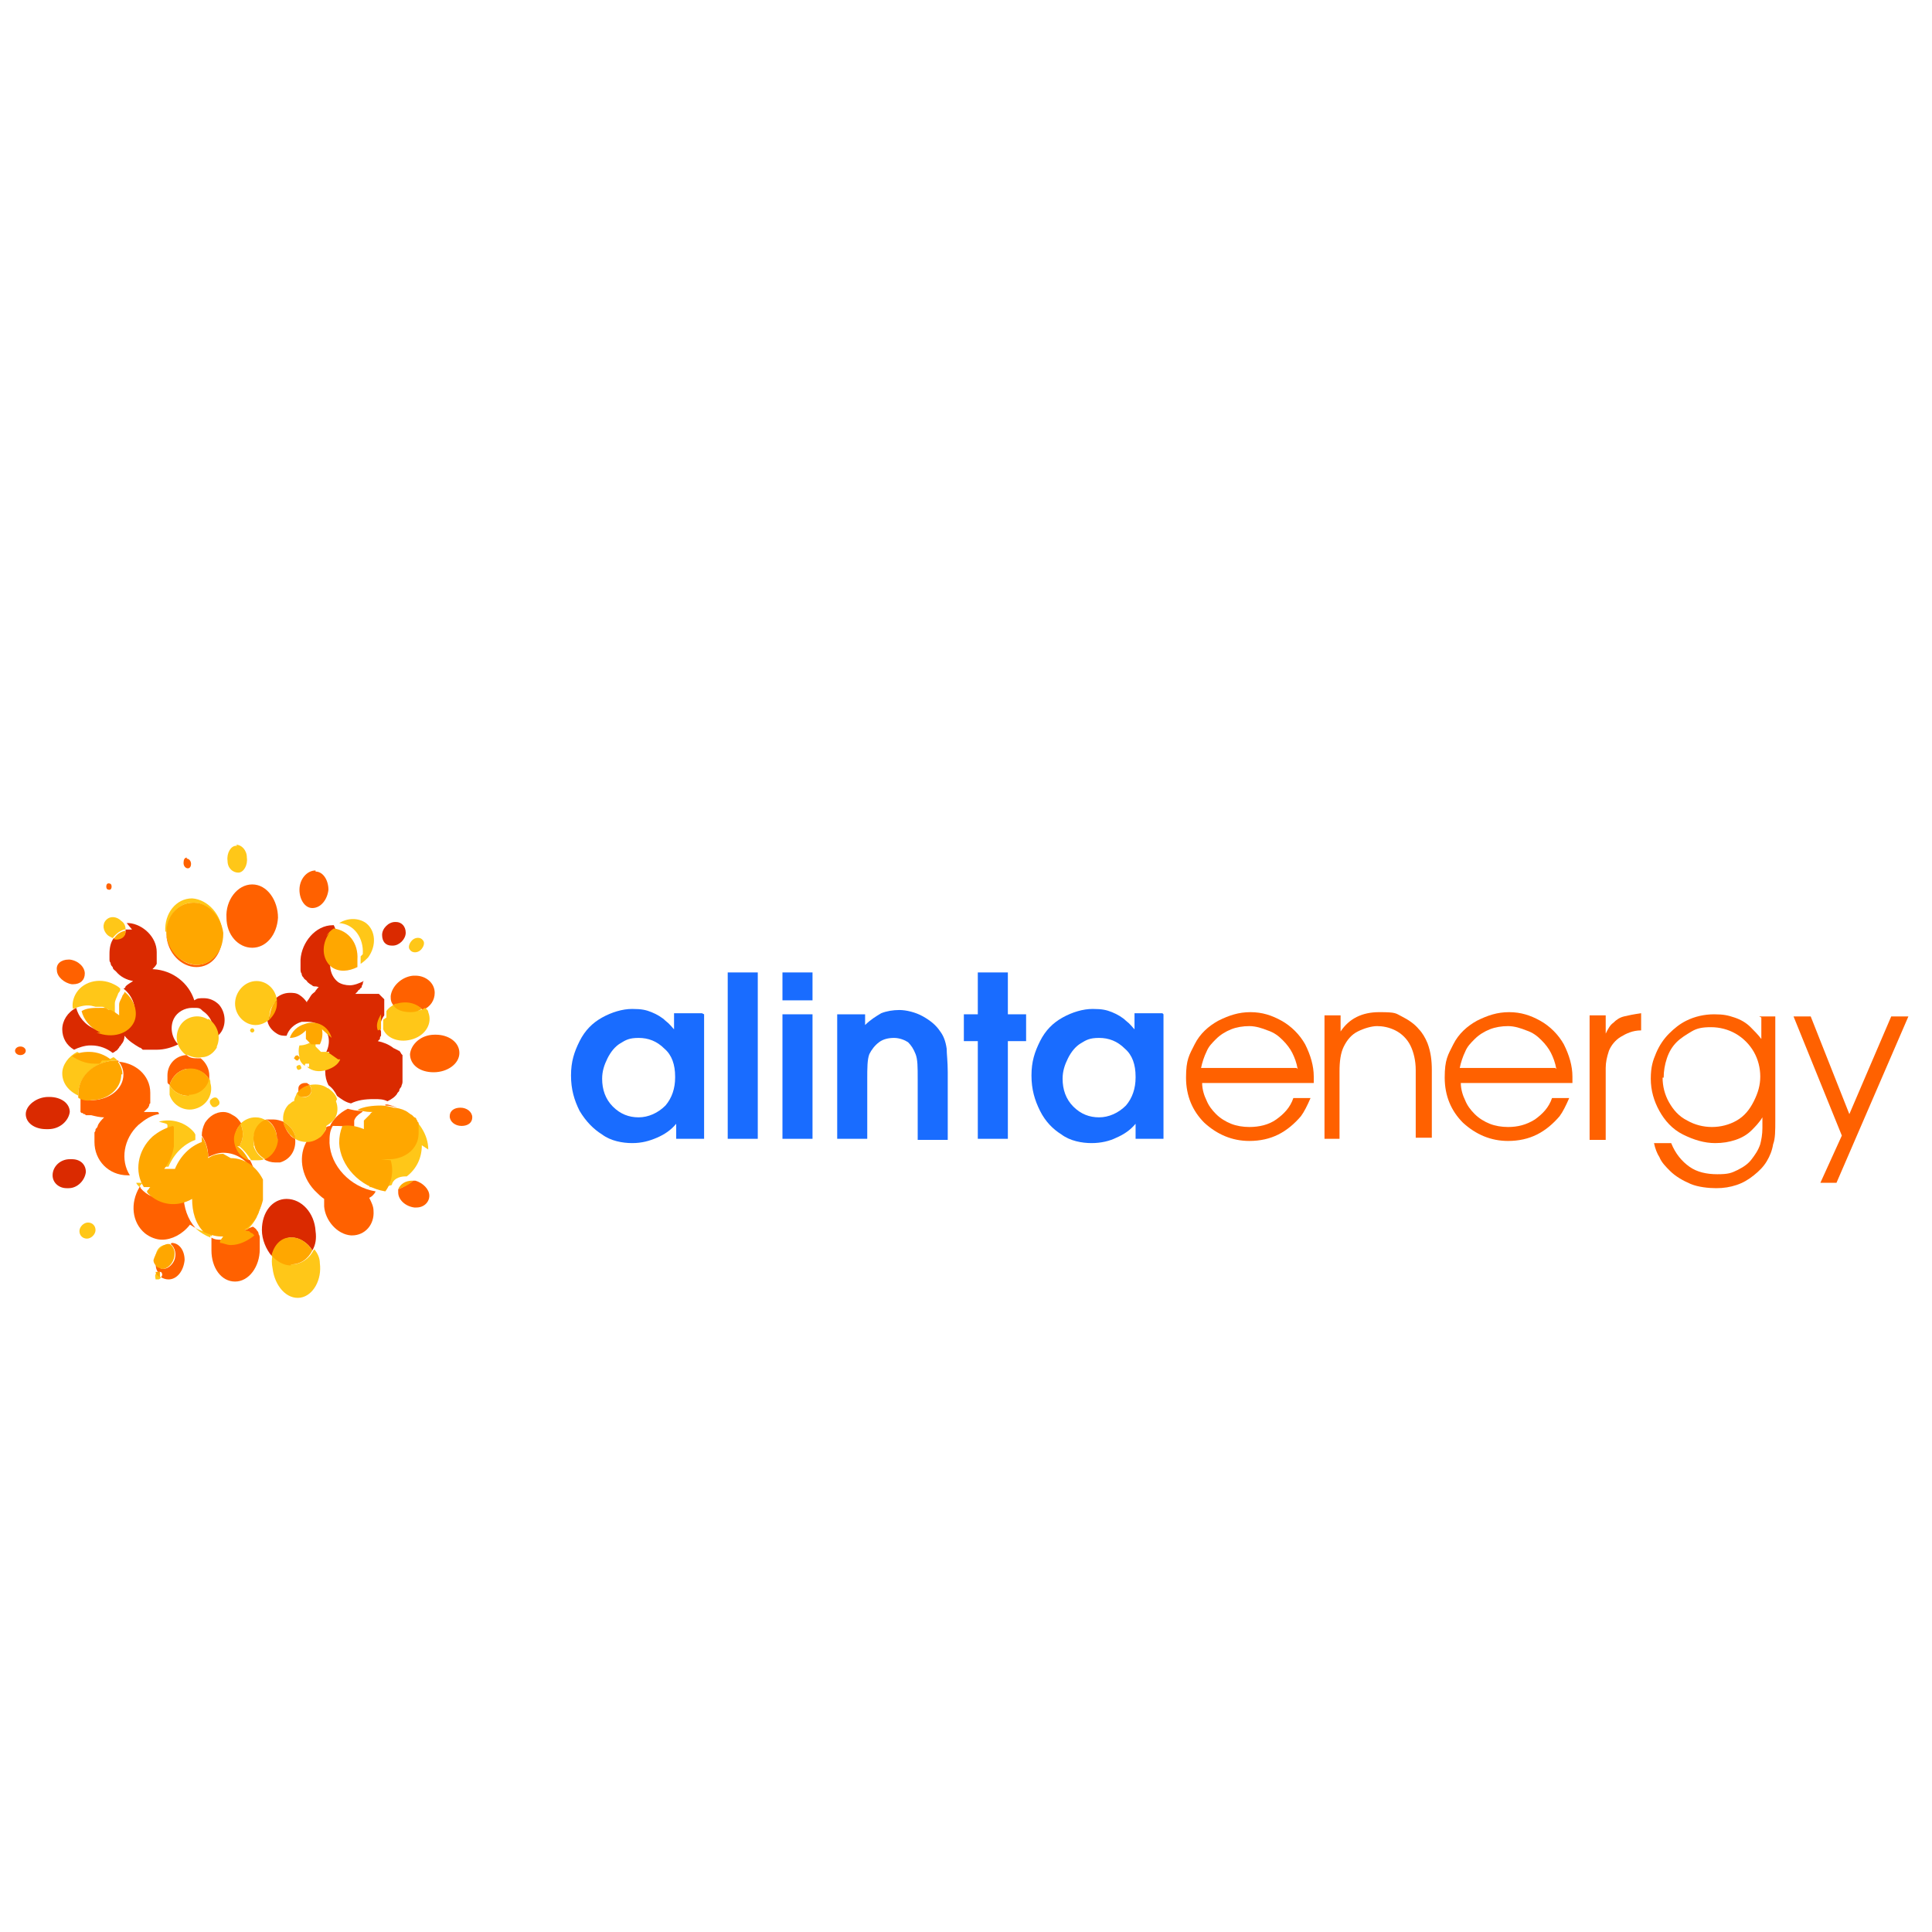 <?xml version="1.0" encoding="UTF-8"?>
<svg id="Layer_1" data-name="Layer 1" xmlns="http://www.w3.org/2000/svg" version="1.1" viewBox="0 0 180 180">
  <defs>
    <style>
      .cls-1 {
        fill: #ffc718;
      }

      .cls-1, .cls-2, .cls-3, .cls-4, .cls-5, .cls-6, .cls-7 {
        stroke-width: 0px;
      }

      .cls-2 {
        fill: #eb8031;
      }

      .cls-3 {
        fill: #ff6100;
      }

      .cls-4 {
        fill: #1380bb;
      }

      .cls-5 {
        fill: #196cff;
      }

      .cls-6 {
        fill: #da2a00;
      }

      .cls-7 {
        fill: #ffa700;
      }
    </style>
  </defs>
  <g>
    <path class="cls-5" d="M65.6,94.5v11.6h-2.6v-1.4c-.5.6-1.1,1-1.8,1.3-.7.3-1.4.5-2.3.5s-2-.2-2.8-.8c-.8-.5-1.5-1.2-2.1-2.2-.5-1-.8-2-.8-3.3s.3-2.2.8-3.2c.5-1,1.2-1.7,2.1-2.2.9-.5,1.9-.8,2.8-.8s1.3.1,1.8.3c.5.2,1,.5,1.3.8.4.3.6.6.8.8h0v-1.5h2.6ZM62.9,100.3c0-1.1-.3-2-1-2.6-.7-.7-1.5-1-2.4-1s-1.2.2-1.7.5c-.5.3-.9.8-1.2,1.4-.3.6-.5,1.2-.5,1.9,0,1,.3,1.9,1,2.6.7.7,1.5,1,2.4,1s1.8-.4,2.5-1.1c.6-.7.9-1.6.9-2.6"/>
    <rect class="cls-5" x="67.8" y="90.6" width="2.8" height="15.5"/>
    <path class="cls-5" d="M72.9,90.6h2.8v2.6h-2.8v-2.6ZM72.9,94.5h2.8v11.6h-2.8v-11.6Z"/>
    <path class="cls-5" d="M78,106.1v-11.6h2.6v1c.5-.5,1-.8,1.5-1.1.5-.2,1.1-.3,1.7-.3s1.5.2,2.2.6c.7.4,1.2.8,1.6,1.4.3.4.5.9.6,1.6,0,.5.1,1.2.1,2.2v6.3h-2.8v-5.7c0-1.1,0-1.8-.2-2.3-.2-.5-.4-.8-.7-1.1-.3-.2-.8-.4-1.3-.4s-1,.1-1.4.4c-.4.3-.7.7-.9,1.1-.2.5-.2,1.3-.2,2.4v5.5h-2.8Z"/>
    <polygon class="cls-5" points="91.1 106.1 91.1 97 89.8 97 89.8 94.5 91.1 94.5 91.1 90.6 93.9 90.6 93.9 94.5 95.6 94.5 95.6 97 93.9 97 93.9 106.1 91.1 106.1"/>
    <path class="cls-5" d="M108.4,94.5v11.6h-2.6v-1.4c-.5.6-1.1,1-1.8,1.3-.6.3-1.4.5-2.3.5s-2-.2-2.8-.8c-.8-.5-1.5-1.2-2-2.2-.5-1-.8-2-.8-3.3s.3-2.2.8-3.2c.5-1,1.2-1.7,2.1-2.2.9-.5,1.9-.8,2.8-.8s1.3.1,1.8.3c.5.2,1,.5,1.3.8.4.3.6.6.8.8h0v-1.5h2.6ZM105.8,100.3c0-1.1-.3-2-1-2.6-.7-.7-1.5-1-2.4-1s-1.2.2-1.7.5c-.5.3-.9.8-1.2,1.4-.3.6-.5,1.2-.5,1.9,0,1,.3,1.9,1,2.6.7.7,1.5,1,2.4,1s1.8-.4,2.5-1.1c.6-.7.9-1.6.9-2.6"/>
    <path class="cls-3" d="M122.4,100.9h-10.4c0,.6.2,1.2.4,1.6.2.5.5.9.9,1.3.4.4.9.7,1.4.9.5.2,1.1.3,1.7.3.9,0,1.8-.2,2.5-.7.7-.5,1.3-1.1,1.6-2h1.6c-.3.7-.6,1.3-.9,1.7-.6.7-1.3,1.3-2.1,1.7-.8.4-1.7.6-2.7.6-1.6,0-3-.6-4.2-1.7-1.1-1.1-1.7-2.5-1.7-4.2s.3-2.1.8-3.1c.5-1,1.3-1.7,2.2-2.2,1-.5,1.9-.8,3-.8s2,.3,2.9.8c.9.5,1.7,1.3,2.2,2.2.5,1,.8,2,.8,3s0,.3,0,.5M120.9,99.6c-.1-.6-.3-1.1-.5-1.5-.2-.4-.5-.8-.9-1.2-.4-.4-.8-.7-1.4-.9-.5-.2-1.1-.4-1.7-.4s-1.2.1-1.7.3c-.5.2-1,.5-1.4.9-.4.4-.7.7-.9,1.2-.2.4-.4,1-.5,1.5h8.9Z"/>
    <path class="cls-3" d="M123.4,106.1v-11.5h1.5v1.5h0c.8-1.2,2-1.8,3.6-1.8s1.5.1,2.1.4c.6.3,1.2.7,1.6,1.2.3.3.6.8.8,1.3.3.8.4,1.6.4,2.5v6.3h-1.5v-6.3c0-.9-.2-1.7-.5-2.3-.3-.6-.8-1.1-1.4-1.4-.6-.3-1.2-.4-1.7-.4s-1.2.2-1.8.5c-.6.3-1,.8-1.3,1.4-.3.6-.4,1.4-.4,2.3v6.3h-1.5Z"/>
    <path class="cls-3" d="M146.5,100.9h-10.4c0,.6.2,1.2.4,1.6.2.5.5.9.9,1.3.4.4.9.7,1.4.9.5.2,1.1.3,1.7.3.9,0,1.7-.2,2.5-.7.7-.5,1.3-1.1,1.6-2h1.6c-.3.7-.6,1.3-.9,1.7-.6.7-1.3,1.3-2.1,1.7-.8.4-1.7.6-2.7.6-1.6,0-3-.6-4.2-1.7-1.1-1.1-1.7-2.5-1.7-4.2s.3-2.1.8-3.1c.5-1,1.3-1.7,2.2-2.2,1-.5,1.9-.8,3-.8s2,.3,2.9.8c.9.5,1.7,1.3,2.2,2.2.5,1,.8,2,.8,3s0,.3,0,.5M145,99.6c-.1-.6-.3-1.1-.5-1.5-.2-.4-.5-.8-.9-1.2-.4-.4-.8-.7-1.4-.9-.5-.2-1.1-.4-1.7-.4s-1.2.1-1.7.3c-.5.2-1,.5-1.4.9-.4.4-.7.7-.9,1.2-.2.4-.4,1-.5,1.5h8.9Z"/>
    <path class="cls-3" d="M148.1,106.1v-11.5h1.5v1.7h0c.2-.4.4-.8.7-1,.3-.3.6-.5,1-.6.4-.1.9-.2,1.6-.3v1.6c-.8,0-1.4.3-1.9.6-.5.3-.9.8-1.1,1.3-.2.6-.3,1.1-.3,1.6v6.7h-1.5Z"/>
    <path class="cls-3" d="M163.9,94.7h1.5v9.7c0,.9,0,1.7-.2,2.2-.1.6-.3,1.1-.6,1.6-.3.5-.7.9-1.2,1.3-.5.4-1,.7-1.6.9-.6.2-1.2.3-1.9.3s-1.7-.1-2.4-.4c-.7-.3-1.4-.7-1.9-1.2-.4-.4-.8-.8-1-1.3-.2-.3-.4-.8-.5-1.3h1.6c.4,1,1,1.7,1.7,2.2.7.5,1.6.7,2.6.7s1.3-.1,1.9-.4c.6-.3,1-.6,1.3-1,.3-.4.6-.8.8-1.4.1-.4.2-.9.2-1.5v-1h0c-.3.5-.7.9-1,1.2-.4.4-.9.7-1.5.9-.6.2-1.2.3-1.9.3-1,0-2-.3-3-.8-1-.5-1.7-1.3-2.2-2.2-.5-.9-.8-1.9-.8-3s.2-1.7.5-2.4c.3-.7.7-1.3,1.2-1.8.5-.5,1-.9,1.6-1.2.8-.4,1.7-.6,2.6-.6s1.3.1,1.9.3c.6.2,1.1.5,1.5.9.3.3.7.7,1,1.1h0v-2ZM154.9,100.4c0,.8.2,1.6.6,2.3.4.7.9,1.3,1.7,1.7.7.4,1.5.6,2.3.6s1.6-.2,2.3-.6c.7-.4,1.2-1,1.6-1.8.4-.8.6-1.5.6-2.3s-.2-1.6-.6-2.3c-.4-.7-1-1.3-1.7-1.7-.7-.4-1.5-.6-2.3-.6s-1.3.1-1.8.4c-.5.3-1,.6-1.4,1-.4.4-.7.9-.9,1.5-.2.6-.3,1.2-.3,1.8"/>
    <polygon class="cls-3" points="169.6 110.2 171.6 105.8 167.1 94.7 168.7 94.7 172.3 103.8 176.2 94.7 177.8 94.7 171.1 110.2 169.6 110.2"/>
  </g>
  <g>
    <path class="cls-3" d="M11,98.8s0,0,0,0c.3.4.5.8.5,1.3,0,1.3-1.2,2.3-2.8,2.4,0,0,0,0-.1,0-.4,0-.8,0-1.1-.2,0,0,0,0,0,.1,0,0,0,0,0,.1,0,0,0,.1,0,.2,0,0,0,0,0,.1,0,0,0,.1,0,.2,0,0,0,0,0,.1,0,0,0,0,0,.1,0,0,0,0,0,.1,0,0,0,0,0,.1,0,0,0,0,0,.1,0,0,0,0,0,.1,0,0,0,0,.1.1,0,0,0,0,.1,0,0,0,0,0,.1.1,0,0,0,0,.1,0,0,0,0,0,.1.1,0,0,0,0,.1,0,0,0,.1,0,.2,0,0,0,0,0,0,0,0,0,.1,0,.2,0,0,0,0,0,0,0,.4.1.8.2,1.2.2h0c-.2.2-.5.5-.6.8h0c0,.1-.1.2-.2.3h0c0,.1,0,.2-.1.3,0,0,0,0,0,0,0,0,0,.1,0,.2,0,0,0,.1,0,.2,0,0,0,.1,0,.2,0,.1,0,.2,0,.3,0,1.7,1.3,3.1,3.1,3.1s.2,0,.2,0c-.9-1.4-.6-3.4.8-4.7.6-.5,1.2-.9,1.9-1h0c0,0,0,0,0-.1,0,0,0,0-.1-.1,0,0,0,0,0,0,0,0-.1,0-.2,0,0,0,0,0,0,0,0,0-.1,0-.2,0,0,0,0,0,0,0,0,0-.1,0-.2,0,0,0,0,0,0,0,0,0-.1,0-.2,0,0,0,0,0,0,0,0,0-.2,0-.2,0h0c0,0-.2,0-.3,0,.1-.1.3-.3.4-.4h0c0,0,.1-.2.1-.2h0c0,0,0-.2.1-.2h0c0-.1,0-.2,0-.3,0,0,0,0,0,0,0,0,0-.1,0-.2,0,0,0,0,0-.1,0,0,0,0,0-.1,0,0,0-.2,0-.3,0-1.6-1.4-2.9-3.3-2.9h0Z"/>
    <path class="cls-6" d="M6.7,108c0,0-.1,0-.2,0-.9,0-1.6.7-1.6,1.5,0,.7.6,1.2,1.3,1.2s.1,0,.2,0c.8,0,1.5-.7,1.6-1.5,0-.7-.5-1.2-1.3-1.2"/>
    <path class="cls-3" d="M10.1,82.3c-.1,0-.2.1-.2.3,0,.2.1.3.3.3,0,0,0,0,0,0,.1,0,.2-.1.2-.3,0-.2-.1-.3-.3-.3h0"/>
    <path class="cls-6" d="M4.5,102.2s0,0,0,0c-1.1,0-2.1.8-2.1,1.6,0,.8.8,1.4,1.9,1.4s.1,0,.2,0c1.1,0,1.9-.8,2-1.6,0-.8-.8-1.4-1.9-1.4"/>
    <path class="cls-3" d="M22.8,114.6c-.6.6-1.4.9-2.2.9h0c-.3,0-.6,0-.9-.2,0,0,0,0,0,0h0c0,0,0,.2,0,.2h0c0,0,0,.2,0,.2h0c0,.1,0,.2,0,.3,0,0,0,0,0,0,0,0,0,.1,0,.2,0,0,0,0,0,0,0,0,0,.2,0,.3,0,1.6.9,2.9,2.2,2.9h0c1.3,0,2.3-1.4,2.3-3,0-.2,0-.3,0-.5h0c0-.2,0-.3,0-.5,0,0,0,0,0,0,0-.1,0-.3-.1-.4h0c0-.2-.1-.3-.2-.4h0c0-.1-.2-.2-.3-.3h0s0,0-.1,0"/>
    <path class="cls-3" d="M13,110.6c-.9,1.5-.7,3.3.5,4.3.5.4,1.1.6,1.6.6.9,0,1.9-.5,2.6-1.4.2.1.3.2.5.3-.7-.8-1.1-1.9-1.1-3.1h0c-.6.3-1.2.4-1.7.4-.9,0-1.7-.3-2.3-1,0,0,0-.1-.1-.2"/>
    <path class="cls-3" d="M20.8,103.6c-.7,0-1.3.4-1.7,1-.2.4-.3.8-.3,1.2.4.6.6,1.3.6,2,.4-.2.9-.4,1.4-.4,0,0,0,0,0,0,1.3,0,2.4.8,2.9,2,0-.5-.2-.9-.4-1.3-.8-.3-1.4-1.1-1.4-2,0-.6.2-1.1.6-1.4-.2-.3-.4-.6-.8-.8-.3-.2-.6-.3-.9-.3"/>
    <path class="cls-3" d="M38.7,90.9c0,0-.1,0-.2,0-1.1.1-2,1-2.1,1.9,0,.3,0,.6.3.9,0,0,0,0,.1,0,.3-.1.6-.2,1-.2.6,0,1.2.2,1.6.6.7-.3,1.1-.9,1.1-1.6,0-.9-.8-1.6-1.8-1.6"/>
    <path class="cls-3" d="M6.4,89.4c-.7,0-1.2.4-1.1,1,0,.6.7,1.2,1.4,1.3,0,0,0,0,.1,0,.7,0,1.1-.4,1.1-1,0-.6-.6-1.2-1.4-1.3,0,0-.1,0-.2,0"/>
    <path class="cls-3" d="M17.3,98.3c-1,.1-1.7.9-1.7,1.9s0,.6.2.9c.2-.7.7-1.3,1.5-1.5.2,0,.3,0,.5,0,.7,0,1.4.4,1.7,1,0-.1,0-.2,0-.4,0-.6-.3-1.2-.8-1.6,0,0-.2,0-.3,0-.3,0-.7,0-1-.3,0,0,0,0-.1,0"/>
    <path class="cls-6" d="M31.1,86.2s0,0-.1,0c-1.6,0-2.9,1.6-3,3.2,0,.2,0,.3,0,.5,0,0,0,0,0,0,0,.1,0,.3,0,.4,0,0,0,0,0,0,0,.1,0,.3.1.4h0c0,.2.1.3.2.4h0c0,.1.2.2.3.3h0c0,.1.2.2.3.3h0c.1,0,.2.2.4.2h0c.1,0,.3,0,.4.1h0c-.1,0-.2.2-.3.3h0c0,.1-.2.2-.3.3h0c-.2.2-.3.5-.5.7h0c0,0,0,0,0,.1-.2-.3-.4-.5-.7-.7-.3-.2-.6-.2-.9-.2-.5,0-1,.2-1.4.6,0,0,0,.2,0,.3,0,.6-.3,1.2-.7,1.5,0,.6.4,1.1.9,1.4.3.2.6.2.9.2s0,0,0,0c.2-.6.7-1.1,1.4-1.3.2,0,.4,0,.6,0,.9,0,1.7.6,1.9,1.4.1.5,0,1-.2,1.4.1,0,.2,0,.3,0h0,0c-.2.2-.3.4-.4.6,0,0,0,0,0,0,0,0,0,0,0,.2,0,0,0,0,0,.1,0,0,0,0,0,.1,0,0,0,0,0,.1,0,0,0,0,0,.1,0,0,0,.1,0,.2,0,0,0,0,0,.1,0,0,0,.2,0,.3,0,.5.1.9.3,1.3.4.3.6.6.8,1,.4.3.8.6,1.3.7.6-.3,1.3-.4,2.1-.4s0,0,.1,0c.4,0,.8,0,1.2.2.4-.2.7-.4.9-.7h0c0-.1.2-.2.2-.3h0c0-.2.2-.3.2-.4h0c0-.1.1-.2.1-.4,0,0,0,0,0-.1,0,0,0-.2,0-.3,0,0,0,0,0-.1,0-.1,0-.3,0-.4s0-.2,0-.3c0,0,0,0,0-.1,0,0,0-.1,0-.2,0,0,0,0,0-.1,0,0,0-.1,0-.2,0,0,0,0,0-.1,0,0,0-.1,0-.2,0,0,0,0,0-.1,0,0,0-.1,0-.2,0,0,0,0,0-.1,0,0,0,0-.1-.1,0,0-.1-.2-.2-.3,0,0,0,0,0,0,0,0-.1,0-.2-.1,0,0,0,0,0,0,0,0-.1,0-.2-.1,0,0,0,0,0,0,0,0-.1,0-.2-.1h0c-.4-.3-.9-.5-1.4-.6,0,0,0,0,0,0,0,0,.1-.1.2-.2,0,0,0,0,0-.1,0,0,0-.1.1-.2,0,0,0,0,0-.1,0,0,0-.1,0-.2,0,0,0,0,0-.1,0,0,0,0,0,0-.2-.5,0-1.1.3-1.5,0,0,0,0,0,0,0,0,0,0,0-.1,0,0,0-.2,0-.2,0,0,0,0,0-.1,0,0,0-.1,0-.2,0,0,0,0,0-.1,0,0,0-.1,0-.2,0,0,0,0,0-.1,0,0,0-.1,0-.2,0,0,0,0,0-.1,0,0,0,0,0-.1,0,0,0,0,0-.1,0,0,0,0-.1-.1,0,0,0,0-.1-.1,0,0,0,0-.1-.1,0,0,0,0-.1-.1,0,0,0,0-.1-.1,0,0,0,0-.1,0,0,0,0,0-.1,0,0,0,0,0-.1,0,0,0,0,0-.2,0,0,0,0,0-.1,0,0,0-.1,0-.2,0,0,0-.1,0-.2,0,0,0-.1,0-.2,0,0,0-.1,0-.2,0,0,0-.1,0-.2,0,0,0-.1,0-.2,0,0,0-.1,0-.2,0,0,0,0,0-.2,0,0,0,.1-.1.2-.2h0c0,0,.1-.2.2-.2h0c0,0,.1-.2.2-.2h0c0-.1,0-.2.1-.3h0c0-.1,0-.2.1-.3h0c-.4.2-.9.4-1.3.4s-.8-.1-1.1-.3c-.9-.7-1-2.1-.2-3.2.2-.3.4-.5.7-.7,0,0-.2,0-.3,0"/>
    <path class="cls-3" d="M28.4,100.9c-.3,0-.6.2-.6.5,0,.1,0,.2,0,.4.3-.3.6-.6,1.1-.7,0,0-.2-.1-.3-.2,0,0,0,0-.1,0"/>
    <path class="cls-3" d="M1.9,97.5c-.3,0-.5.2-.5.4s.2.4.5.4h0c.3,0,.5-.2.5-.4,0-.2-.2-.4-.5-.4,0,0,0,0,0,0"/>
    <path class="cls-6" d="M12.3,86.6c-.2,0-.4,0-.6,0,0,.2,0,.5-.2.6-.2.2-.4.2-.6.2s-.2,0-.3,0c-.3.4-.4.9-.4,1.5,0,.1,0,.3,0,.4h0c0,.2,0,.3.1.4h0c0,.2.1.3.2.4h0c0,.2.2.3.3.4h0c.4.5,1,.8,1.6.9-.3.2-.5.3-.7.5h0c0,.1-.1.2-.2.2.9.7,1.3,1.9.9,2.8-.4.8-1.2,1.3-2.2,1.3s-.8,0-1.3-.3c-1-.4-1.6-1.2-1.8-2-.8.4-1.3,1.2-1.3,2,0,.8.4,1.5,1.1,1.9.4-.2,1-.4,1.5-.4s0,0,.1,0c.8,0,1.5.3,2,.7,0,0,.2-.1.3-.2h0c.1,0,.2-.2.3-.3h0c0-.1.2-.2.2-.3h0c.2-.2.3-.5.3-.8.4.5.9.8,1.4,1.1h0c.1,0,.2.1.3.2,0,0,0,0,.1,0,0,0,.2,0,.3,0,0,0,0,0,.1,0,.1,0,.2,0,.3,0,0,0,0,0,.1,0,.1,0,.3,0,.4,0h0c.7,0,1.4-.2,2-.5-.6-.6-.8-1.6-.4-2.4.3-.6,1-1,1.7-1s.7,0,1,.3c.9.6,1.2,1.7.8,2.6.2,0,.5-.2.7-.4.7-.7.7-2,0-2.8-.4-.4-.9-.6-1.4-.6s-.6,0-.9.2c-.5-1.6-2-2.8-3.8-2.9,0,0,0,0-.1,0s0,0,0,0h0c.2-.2.3-.3.4-.5h0c0,0,0-.1,0-.2h0c0,0,0-.1,0-.2h0c0,0,0-.2,0-.2h0c0-.1,0-.2,0-.2h0c0-.1,0-.2,0-.3,0-1.4-1.3-2.6-2.6-2.7,0,0-.1,0-.2,0"/>
    <path class="cls-3" d="M40.7,96.4s0,0-.2,0c-1.3,0-2.2.9-2.3,1.8,0,1,.9,1.7,2.2,1.7h0c1.3,0,2.4-.8,2.4-1.8,0-1-1-1.7-2.2-1.7"/>
    <path class="cls-3" d="M31,104.9c-.2,0-.4,0-.6.1,0,.3-.2.5-.5.8-.3.3-.8.5-1.3.5-.8,1.3-.6,3.2.7,4.6.3.3.6.6.9.8,0,.2,0,.5,0,.7.1,1.3,1.2,2.6,2.5,2.7,0,0,0,0,.1,0,1.2,0,2.1-1,2-2.3,0-.4-.2-.8-.4-1.2,0,0,.2-.1.3-.2.1-.1.2-.2.3-.4-2.4-.4-4.2-2.4-4.3-4.5,0-.6,0-1.1.3-1.6"/>
    <path class="cls-3" d="M29.4,81.1h0c-.8,0-1.5.8-1.5,1.8,0,.9.5,1.7,1.2,1.7s0,0,0,0c.8,0,1.4-.8,1.5-1.7,0-.9-.5-1.7-1.2-1.7"/>
    <path class="cls-6" d="M36.8,85.9s0,0,0,0c-.6,0-1.2.6-1.2,1.2,0,.6.3,1,.9,1s0,0,.1,0c.6,0,1.2-.6,1.2-1.2,0-.6-.4-1-.9-1"/>
    <path class="cls-3" d="M38.5,110c-.4.3-.9.6-1.4.8,0,.1,0,.2,0,.3,0,.7.7,1.3,1.5,1.4,0,0,.1,0,.2,0,.7,0,1.2-.5,1.2-1.1,0-.6-.6-1.2-1.3-1.4"/>
    <path class="cls-6" d="M26.7,111.7c-1.3,0-2.3,1.2-2.3,2.9,0,.9.4,1.8.9,2.4.3-.9.9-1.6,1.7-1.7,0,0,.1,0,.2,0,.7,0,1.5.5,1.9,1.2.3-.5.4-1.1.3-1.8-.1-1.7-1.3-3-2.7-3,0,0,0,0,0,0"/>
    <polygon class="cls-2" points="37.8 103.7 37.8 103.7 37.7 103.6 37.8 103.7"/>
    <path class="cls-3" d="M15.9,115.9s0,0,0,0c0,0-.1,0-.2,0,0,0,.1,0,.2,0,.4.3.6,1,.3,1.6-.2.4-.6.7-.9.7s-.3,0-.4-.1c-.2-.1-.4-.4-.4-.7,0,0,0,0,0,.1,0,.4,0,.7.2,1,0,0,.1,0,.2,0s.1,0,.1,0c.1.1.2.3,0,.5.2.1.4.2.7.2h0c.8,0,1.4-.8,1.5-1.8,0-.9-.5-1.6-1.2-1.6"/>
    <path class="cls-3" d="M42.9,103.2c-.6,0-1,.3-1,.8,0,.5.5.9,1.1.9,0,0,0,0,0,0,.6,0,1-.3,1-.8,0-.5-.5-.9-1.1-.9,0,0,0,0,0,0"/>
    <path class="cls-3" d="M17.4,79.9c-.2,0-.3.2-.3.5,0,.3.2.5.4.5h0c.2,0,.3-.2.3-.4,0-.3-.2-.5-.4-.5h0Z"/>
    <path class="cls-3" d="M37.1,103.3c.2.1.4.2.6.3,0,0-.1,0-.2-.1h0c0,0-.2-.1-.2-.1h0s0,0-.1,0"/>
    <path class="cls-3" d="M25.5,104.3c-.2,0-.3,0-.5,0,0,0-.1,0-.2,0,.6.3,1,1,1,1.8,0,.9-.5,1.6-1.2,1.9.3.2.7.3,1,.3s.3,0,.5,0c1-.3,1.5-1.2,1.4-2.2-.2-.1-.4-.2-.5-.4-.3-.3-.5-.8-.6-1.2-.3-.1-.6-.2-.9-.2"/>
    <path class="cls-3" d="M27.4,98.6s0,0,0,0c0,0,.1,0,.2.1,0,0-.2-.1-.2-.2"/>
    <path class="cls-3" d="M20.7,86.9s0,0,0,.1c0,1.7-1,2.9-2.4,2.9s0,0,0,0c-1.3,0-2.5-1.2-2.8-2.8,0,0,0,0,0,0,.1,1.7,1.4,3,2.8,3,0,0,0,0,0,0,1.4,0,2.4-1.2,2.4-2.9,0-.2,0-.3,0-.5"/>
    <path class="cls-3" d="M23.5,82.4h0c-1.4,0-2.5,1.5-2.4,3.1,0,1.6,1.1,2.8,2.4,2.8h0c1.3,0,2.3-1.2,2.4-2.8,0-1.6-1-3.1-2.4-3.1"/>
    <path class="cls-3" d="M31,104.9c.7,0,1.4,0,2,.3,0,0,0-.1,0-.2,0,0,0,0,0,0,0,0,0-.1,0-.2,0,0,0,0,0,0,0,0,0-.1,0-.2,0,0,0,0,0,0,0,0,0-.1,0-.2h0c.1-.3.3-.5.6-.7,0,0,.2-.1.2-.2h0c0,0-.1,0-.2,0-.4,0-.8-.1-1.2-.2-.8.4-1.4,1-1.7,1.7"/>
    <path class="cls-3" d="M35.9,103c.4,0,.9.1,1.3.3-.4-.2-.7-.3-1.1-.4,0,0-.1,0-.2,0h0Z"/>
    <path class="cls-4" d="M37.7,103.6h0s0,0,0,0Z"/>
    <path class="cls-1" d="M39.9,107.1c0-1.4-.9-2.7-2.1-3.5h0c0,0,.1.1.2.2h0c0,0,.1.1.2.2h0c0,.1,0,.2.1.2,0,0,0,0,0,0,0,0,0,0,.1.1,0,0,0,0,0,0,0,0,0,0,0,.1,0,0,0,0,0,.1,0,0,0,0,0,.1,0,0,0,0,0,.1,0,0,0,0,0,.1,0,0,0,.1,0,.2,0,0,0,0,0,0,0,0,0,.2,0,.3,0,1.5-1.3,2.5-3,2.4-.2,0-.3,0-.5,0,.3,1,0,2.1-.5,2.9.1,0,.2,0,.3,0,.6,0,1.3,0,1.8-.2.1-.5.6-.8,1.3-.8,0,0,0,0,.1,0,.9-.7,1.4-1.7,1.4-2.9"/>
    <path class="cls-7" d="M37.1,110.8c.5-.2,1-.4,1.4-.8,0,0,0,0-.1,0-.6,0-1.1.3-1.3.8"/>
    <path class="cls-1" d="M8.2,113.9c-.4,0-.8.4-.8.8,0,.4.3.7.7.7.4,0,.8-.4.8-.8,0-.4-.3-.7-.7-.7"/>
    <path class="cls-1" d="M15.5,86.8c0,0,0,.2,0,.3,0-1.6,1-3,2.5-3,1.4,0,2.5,1.3,2.7,2.8,0-1.6-1.3-3.1-2.8-3.2-1.5,0-2.6,1.4-2.5,3.1"/>
    <path class="cls-1" d="M39.2,88.5c.3-.3.4-.7.2-.9-.2-.3-.7-.3-1,0-.3.3-.4.7-.2.9.2.3.7.3,1,0"/>
    <path class="cls-1" d="M7.3,102.2c0-.1,0-.2,0-.3,0-1.7,1.7-3.1,3.6-3.1,0-.1-.2-.2-.3-.3,0,0,0,0,0,0h0c-.1,0-.2.1-.4.2,0,0,0,0,0,0-.1,0-.3,0-.4,0,0,0,0,0,0,0-.2,0-.3,0-.5,0-.8,0-1.5-.3-2.1-.7-.8.4-1.4,1.2-1.4,2,0,1,.7,1.8,1.8,2.2h0c0,0,0-.1,0-.2"/>
    <path class="cls-1" d="M22.1,78.8s0,0-.1,0c-.5,0-.9.7-.8,1.4,0,.7.5,1.1,1,1.1s0,0,0,0c.5,0,.9-.7.8-1.4,0-.7-.5-1.2-1-1.2"/>
    <path class="cls-1" d="M35.7,95s0,0,0,.1c0,0,0,.1,0,.2,0,0,0,0,0,.1,0,0,0,.1,0,.2,0,0,0,0,0,.1,0,0,0,0,0,.1,0,0,0,0,0,.1.4.9,1.6,1.3,2.8.9,1.2-.4,1.8-1.5,1.4-2.5,0-.2-.2-.3-.3-.4-.3.2-.7.3-1,.3-.7,0-1.3-.2-1.7-.7-.4.2-.7.4-.9.7,0,0,0,.2,0,.3,0,.1,0,.2,0,.3"/>
    <path class="cls-7" d="M38.3,94.3c.4,0,.7-.1,1-.3-.6-.6-1.6-.8-2.6-.4,0,0,0,0-.1,0,.3.5.9.7,1.7.7"/>
    <path class="cls-1" d="M11.7,86.6c0-.3-.1-.6-.4-.8-.4-.4-1-.5-1.4-.1-.4.4-.3,1,.1,1.4.1.1.3.2.5.3.3-.4.7-.7,1.1-.8"/>
    <path class="cls-1" d="M15.7,116c-.4-.1-.9.1-1.1.6-.1.3-.2.6-.1.9.1-.8.6-1.4,1.3-1.5"/>
    <path class="cls-1" d="M8.9,93.8c.2,0,.4,0,.5,0h0c.2,0,.3,0,.5.2h0c.2,0,.3.1.4.2h0c.1,0,.3.2.4.3,0-.2,0-.3,0-.5h0c0-.2,0-.3,0-.5h0c0-.3.2-.6.3-.9,0-.1.2-.2.2-.4h0c0,0,0-.1,0-.1-.2-.2-.4-.3-.6-.4-1.4-.7-3-.2-3.6,1-.2.4-.3.9-.2,1.3.5-.2,1.1-.4,1.7-.3"/>
    <path class="cls-1" d="M29.2,116.5c-.4.8-1.2,1.3-2,1.3-.7,0-1.3-.3-1.8-.9-.1.4-.1.8,0,1.3.2,1.6,1.3,2.9,2.6,2.7,1.2-.2,2-1.7,1.8-3.2,0-.5-.2-.9-.5-1.3"/>
    <path class="cls-1" d="M15.5,104.7s0,0,.1.1c0,0,0,0,0,.1,0,0,0,0,0,.1,0,0,0,0,0,.1,0,0,0,0,0,.1,0,0,0,0,0,.1,0,0,0,0,0,.1,0,0,0,0,0,.2,0,0,0,0,0,.1,0,0,0,.1,0,.2,0,0,0,0,0,.1,0,0,0,.1,0,.2,0,0,0,0,0,.1,0,.1,0,.2,0,.3,0,.8-.4,1.5-.9,2.1.3,0,.7,0,1,0,.5-1.2,1.4-2.1,2.5-2.5,0-.2,0-.3,0-.5-.1-.2-.2-.3-.3-.4-.8-.8-2-1.1-3.1-.8,0,0,0,0,0,0,0,0,0,0,0,0"/>
    <path class="cls-1" d="M23.8,110.7c0,0,0,.1,0,.2,0,.1,0,.3,0,.4,0,0,0,0,0,.1,0,.3-.2.7-.4,1h0c0,.2-.2.3-.2.5h0c-.3.5-.7.9-1.1,1.2h0c.1,0,.2,0,.4.1h0c.1,0,.2.1.3.2h0c0,0,.1.1.2.2.9-.8,1.4-2,1.4-3.3,0-.6-.2-1.2-.4-1.7,0,.2,0,.4,0,.7,0,.2,0,.4,0,.5"/>
    <path class="cls-1" d="M13.3,110.2c-.2,0-.4,0-.6,0h0c0,.1.2.3.3.4,0-.1.1-.2.2-.3,0,0,0,0,.1-.1"/>
    <path class="cls-1" d="M19.7,115.2c0-.1.2-.3.3-.4h0c0,0-.1,0-.2,0-.6,0-1.1-.1-1.6-.4.4.4.9.7,1.4.9,0,0,0-.1,0-.2"/>
    <path class="cls-1" d="M14.6,118.6s0,0-.1.1c-.1.2,0,.4,0,.5,0,0,0,0,.2,0,.1,0,.2,0,.3-.2,0,0,0,0,0,0-.2-.1-.3-.3-.4-.5"/>
    <path class="cls-7" d="M14.7,118.5c0,0-.1,0-.2,0,0,.2.2.4.4.5,0-.2,0-.4,0-.5,0,0,0,0-.1,0"/>
    <path class="cls-1" d="M23.7,106.8c-.3-1,.2-2,1.1-2.4-.3-.2-.6-.3-1-.3-.5,0-1,.2-1.4.6.3.6.3,1.3,0,1.9,0,0,0,.1-.1.2.4.3.8.8,1.1,1.3.2,0,.3,0,.5,0,.3,0,.5,0,.7-.1-.5-.3-.8-.7-1-1.3"/>
    <path class="cls-1" d="M25.4,93.7c.1-.2.3-.4.4-.5-.1-1-.9-1.8-1.9-1.8-1.1,0-2,1-2,2.1,0,1.1.9,2,1.9,2,.5,0,.9-.2,1.3-.5,0-.4,0-.9.3-1.3"/>
    <path class="cls-7" d="M17.3,99.6c-.8.2-1.3.8-1.5,1.5.3.6,1,1,1.8,1,1,0,1.8-.7,1.9-1.5-.4-.8-1.3-1.2-2.2-1"/>
    <path class="cls-1" d="M30.5,98c0,0-.1,0-.2,0,0,0,0,0,0,0,0,0-.1,0-.2,0,0,0,0,0,0,0,0,0-.1,0-.2,0,0,0,0,0,0,0,0,0,0,0-.1-.1,0,0,0,0,0,0,0,0,0,0-.1-.1,0,0,0,0,0,0,0,0,0,0-.1-.1,0,0-.1-.1-.2-.2,0,0,0,0,0-.1,0,0,0,0,0-.1,0,0,0,0,0-.1,0,0,0-.1,0-.2,0,0,0,0,0-.1,0,0,0-.1,0-.2,0,0,0,0,0,0-.4.5-1,.7-1.5.7-.1.3-.1.7,0,1.1,0,.3.2.6.5.8,0,0,0-.2.1-.2.1,0,.3,0,.3,0,0,.1,0,.3,0,.3,0,0-.1,0-.2,0,.5.4,1.1.5,1.8.3.6-.2,1.1-.5,1.3-1,0,0-.2,0-.2,0h0Z"/>
    <path class="cls-7" d="M27.8,98.7c.1,0,.2-.2,0-.3,0-.1-.2-.1-.3,0,0,0-.1.2-.1.2,0,0,.1.1.2.2,0,0,.1,0,.2,0"/>
    <path class="cls-1" d="M33.6,89.1c0,.1,0,.2,0,.3,0,0,0,0,0,0,0,0,0,.2,0,.2,0,0,0,0,0,0,0,0,0,.1,0,.2h0c.3-.2.5-.4.7-.6.8-1.1.7-2.5-.2-3.2-.7-.5-1.7-.5-2.5,0,1.4.1,2.3,1.4,2.2,2.9"/>
    <path class="cls-1" d="M31.4,102.4c-.1-.4-.4-.7-.8-1,0,0,0,0,0,0,0,0-.1,0-.2-.1-.5-.3-1.1-.3-1.6-.2.2.1.2.4.2.6,0,.3-.4.6-.8.5-.2,0-.4-.2-.5-.4,0,0-.1.1-.1.2-.1.2-.2.4-.2.6-.2,0-.3.2-.5.3-.4.4-.6,1-.5,1.6.5.3.9.7,1.1,1.3,0,0,0,.2,0,.3.3.2.7.3,1.1.3.5,0,.9-.2,1.3-.5.2-.2.4-.5.5-.8,0,0,0-.1,0-.2.3-.2.6-.4.8-.7.3-.5.3-1.1.1-1.6"/>
    <path class="cls-7" d="M35.5,108c.2,0,.3,0,.5,0,1.6.1,3-.9,3-2.4,0,0,0-.2,0-.3,0,0,0,0,0,0,0,0,0-.1,0-.2,0,0,0,0,0-.1,0,0,0,0,0-.1,0,0,0,0,0-.1,0,0,0,0,0-.1,0,0,0,0,0-.1,0,0,0,0,0,0,0,0,0,0-.1-.1,0,0,0,0,0,0,0,0,0-.1-.1-.2h0c0-.1-.1-.2-.2-.2h0c0,0-.1-.1-.2-.2h0s0,0,0,0h0c-.2-.1-.4-.3-.6-.4-.4-.2-.8-.3-1.3-.3h0c0,0,.1,0,.2,0-.4-.1-.8-.2-1.2-.2-.8,0-1.6.1-2.2.4.4.1.8.2,1.2.2,0,0,.1,0,.2,0h0c0,0-.2.1-.2.2-.2.2-.4.4-.6.6h0c0,0,0,.2,0,.2,0,0,0,0,0,0,0,0,0,.1,0,.2,0,0,0,0,0,0,0,0,0,.1,0,.2,0,0,0,0,0,0,0,0,0,.1,0,.2-.7-.3-1.4-.4-2-.3-.2.5-.3,1-.3,1.6.1,2.1,1.9,4.1,4.3,4.5.6-.8.8-1.9.5-2.9"/>
    <path class="cls-7" d="M18,84.1c-1.5,0-2.6,1.4-2.5,3,.2,1.6,1.4,2.7,2.8,2.8,1.4,0,2.5-1.2,2.5-2.9,0,0,0,0,0-.1-.2-1.5-1.4-2.8-2.7-2.8"/>
    <path class="cls-7" d="M9.5,98.8s0,0,0,0c.1,0,.3,0,.4,0,0,0,0,0,0,0,.1,0,.3,0,.4-.1h0s0,0,0,0c-.5-.4-1.2-.7-2-.7-.6,0-1.1.1-1.6.4.6.4,1.3.7,2.1.7.2,0,.3,0,.5,0"/>
    <path class="cls-7" d="M11.4,100.1c0-.5-.2-.9-.5-1.3-1.9,0-3.6,1.3-3.6,3.1,0,.1,0,.2,0,.3,0,0,0,0,0,.1h0c.4.2.8.3,1.2.2,1.6,0,2.8-1.1,2.8-2.4"/>
    <path class="cls-7" d="M35.5,95.9s0,0,0-.1c0,0,0,0,0-.1,0,0,0-.1,0-.2,0,0,0,0,0-.1,0,0,0-.1,0-.2,0,0,0,0,0-.1,0-.1,0-.2,0-.3,0,0,0-.2,0-.3-.3.5-.5,1-.3,1.5"/>
    <path class="cls-7" d="M11.5,87.3c.2-.2.2-.4.2-.6-.5.1-.9.4-1.1.8.3.1.7,0,.9-.2"/>
    <path class="cls-7" d="M14.8,118.1c.4.3,1,0,1.3-.6.3-.6.2-1.3-.3-1.6,0,0-.1,0-.2,0-.6.1-1.1.8-1.3,1.5,0,.3.2.5.4.7"/>
    <path class="cls-7" d="M9,96.2c1.5.6,3,.1,3.5-1,.4-.9,0-2.1-.9-2.8,0,0,0,0,0,0h0c0,.2-.2.3-.2.4-.1.3-.3.5-.3.8h0c0,.2,0,.3,0,.5h0c0,.2,0,.4,0,.5-.1-.1-.3-.2-.4-.3h0c-.1,0-.3-.2-.4-.2h0c-.2,0-.3-.1-.5-.2h0c-.2,0-.3,0-.5,0-.6,0-1.2,0-1.7.3.2.8.8,1.6,1.8,2"/>
    <path class="cls-7" d="M27.1,117.8c.9,0,1.6-.5,2-1.3-.5-.8-1.3-1.3-2.1-1.2-.8,0-1.5.7-1.7,1.7.5.5,1.1.9,1.8.9"/>
    <path class="cls-7" d="M20.8,107.5c-.5,0-1,.1-1.4.4,0-.7-.2-1.5-.6-2,0,.2,0,.4,0,.5-1.1.4-2,1.3-2.5,2.5-.3,0-.7,0-1,0,.5-.6.8-1.4.9-2.1,0-.1,0-.2,0-.3,0,0,0,0,0-.1,0,0,0-.1,0-.2,0,0,0,0,0-.1,0,0,0-.1,0-.2,0,0,0,0,0-.1,0,0,0-.1,0-.2,0,0,0,0,0-.1,0,0,0,0,0-.1,0,0,0,0,0-.1,0,0,0,0,0-.1,0,0,0,0,0-.1,0,0,0,0,0-.1,0,0,0,0-.1-.1,0,0,0,0,0,0,0,0,0,0,0,0-.7.2-1.3.5-1.9,1-1.4,1.3-1.7,3.3-.8,4.7h0c.2,0,.4,0,.6,0,0,0,0,0-.1.1,0,.1-.2.2-.2.3,0,0,0,.1.1.2,1.1,1.1,2.7,1.3,4.1.5h0c0,1.2.3,2.3,1.1,3.1.5.2,1,.4,1.6.4,0,0,.1,0,.2,0h0c-.1.1-.2.3-.3.4,0,0,0,.1,0,.2.3,0,.6.2,1,.2.8,0,1.6-.4,2.2-.9,0,0-.1-.1-.2-.2h0c-.1,0-.2-.1-.3-.2h0c-.1,0-.2,0-.4-.1h0c.4-.3.8-.7,1.1-1.2h0c0-.2.2-.3.2-.5h0c.2-.4.3-.7.4-1.1,0,0,0,0,0-.1,0-.1,0-.3,0-.4,0,0,0-.1,0-.2,0-.2,0-.4,0-.5,0-.2,0-.4,0-.7-.6-1.2-1.7-2-3-2"/>
    <path class="cls-7" d="M22.3,106.8c0,0,.1-.1.1-.2.3-.6.3-1.3,0-1.9-.3.4-.6.9-.6,1.4,0,.9.6,1.8,1.4,2-.3-.5-.6-1-1.1-1.3"/>
    <path class="cls-7" d="M25.8,106.1c0-.8-.4-1.4-1-1.8-.9.3-1.4,1.3-1.1,2.4.1.6.5,1,1,1.3.7-.3,1.2-1.1,1.2-1.9"/>
    <path class="cls-7" d="M25.8,93.5c0-.1,0-.2,0-.3-.2.2-.3.3-.4.5-.2.4-.3.9-.3,1.3.4-.4.7-.9.7-1.5"/>
    <path class="cls-1" d="M17.6,102.1c-.8,0-1.5-.4-1.8-1,0,.3,0,.6,0,.9.3,1,1.4,1.6,2.4,1.3,1.1-.3,1.7-1.4,1.4-2.4,0-.1,0-.3-.1-.4-.2.9-1,1.5-1.9,1.5"/>
    <path class="cls-7" d="M30.9,96.7c-.3-1.1-1.4-1.7-2.5-1.3-.7.2-1.2.7-1.4,1.3.6,0,1.1-.3,1.5-.7,0,0,0,0,0,0,0,0,0,.1,0,.2,0,0,0,0,0,.1,0,0,0,.1,0,.2,0,0,0,0,0,.1,0,0,0,0,0,.1,0,0,0,0,0,.1,0,0,.1.1.2.2,0,0,0,0,.1.1,0,0,0,0,0,0,0,0,0,0,.1.1,0,0,0,0,0,0,0,0,0,0,.1.1,0,0,0,0,0,0,0,0,.1,0,.2,0,0,0,0,0,0,0,0,0,.1,0,.2,0,0,0,0,0,0,0,0,0,.1,0,.2,0h0c0,0,.2,0,.2,0,.2-.4.3-.9.2-1.4"/>
    <path class="cls-7" d="M30.7,86.9c-.8,1.1-.7,2.5.2,3.2.7.5,1.6.4,2.4,0h0c0,0,0-.2,0-.2,0,0,0,0,0,0,0,0,0-.1,0-.2,0,0,0,0,0,0,0-.1,0-.2,0-.3.1-1.5-.8-2.7-2.2-2.9-.3.2-.5.4-.7.7"/>
    <path class="cls-7" d="M26.4,104.5c0,.4.3.8.6,1.2.2.2.3.3.5.4,0,0,0-.2,0-.3-.2-.6-.6-1-1.1-1.3"/>
    <path class="cls-7" d="M28.2,102.2c.4,0,.7-.1.8-.5,0-.2,0-.4-.2-.6-.4.1-.8.3-1.1.7,0,.2.2.4.5.4"/>
    <path class="cls-1" d="M19.4,95c-.9-.6-2.2-.3-2.7.7-.4.8-.3,1.7.4,2.4h0c0,0,.2.2.3.2,0,0,0,0,.1,0,.4.2.9.3,1.3.2.6,0,1.1-.4,1.4-.9,0,0,0,0,0-.1h0c.4-.9.1-2-.8-2.6"/>
    <path class="cls-1" d="M23.7,96c0-.1-.1-.2-.2-.2-.1,0-.2.1-.2.2s.1.2.2.2.2-.1.2-.2"/>
    <path class="cls-1" d="M19.7,102.4c-.2.1-.2.4,0,.6.1.2.4.2.6,0,.2-.1.2-.4,0-.6-.1-.2-.4-.2-.6,0"/>
    <path class="cls-1" d="M28,99.6c.1,0,.1-.2,0-.3,0-.1-.2-.1-.3,0-.1,0-.1.2,0,.3,0,.1.2.1.3,0"/>
  </g>
</svg>